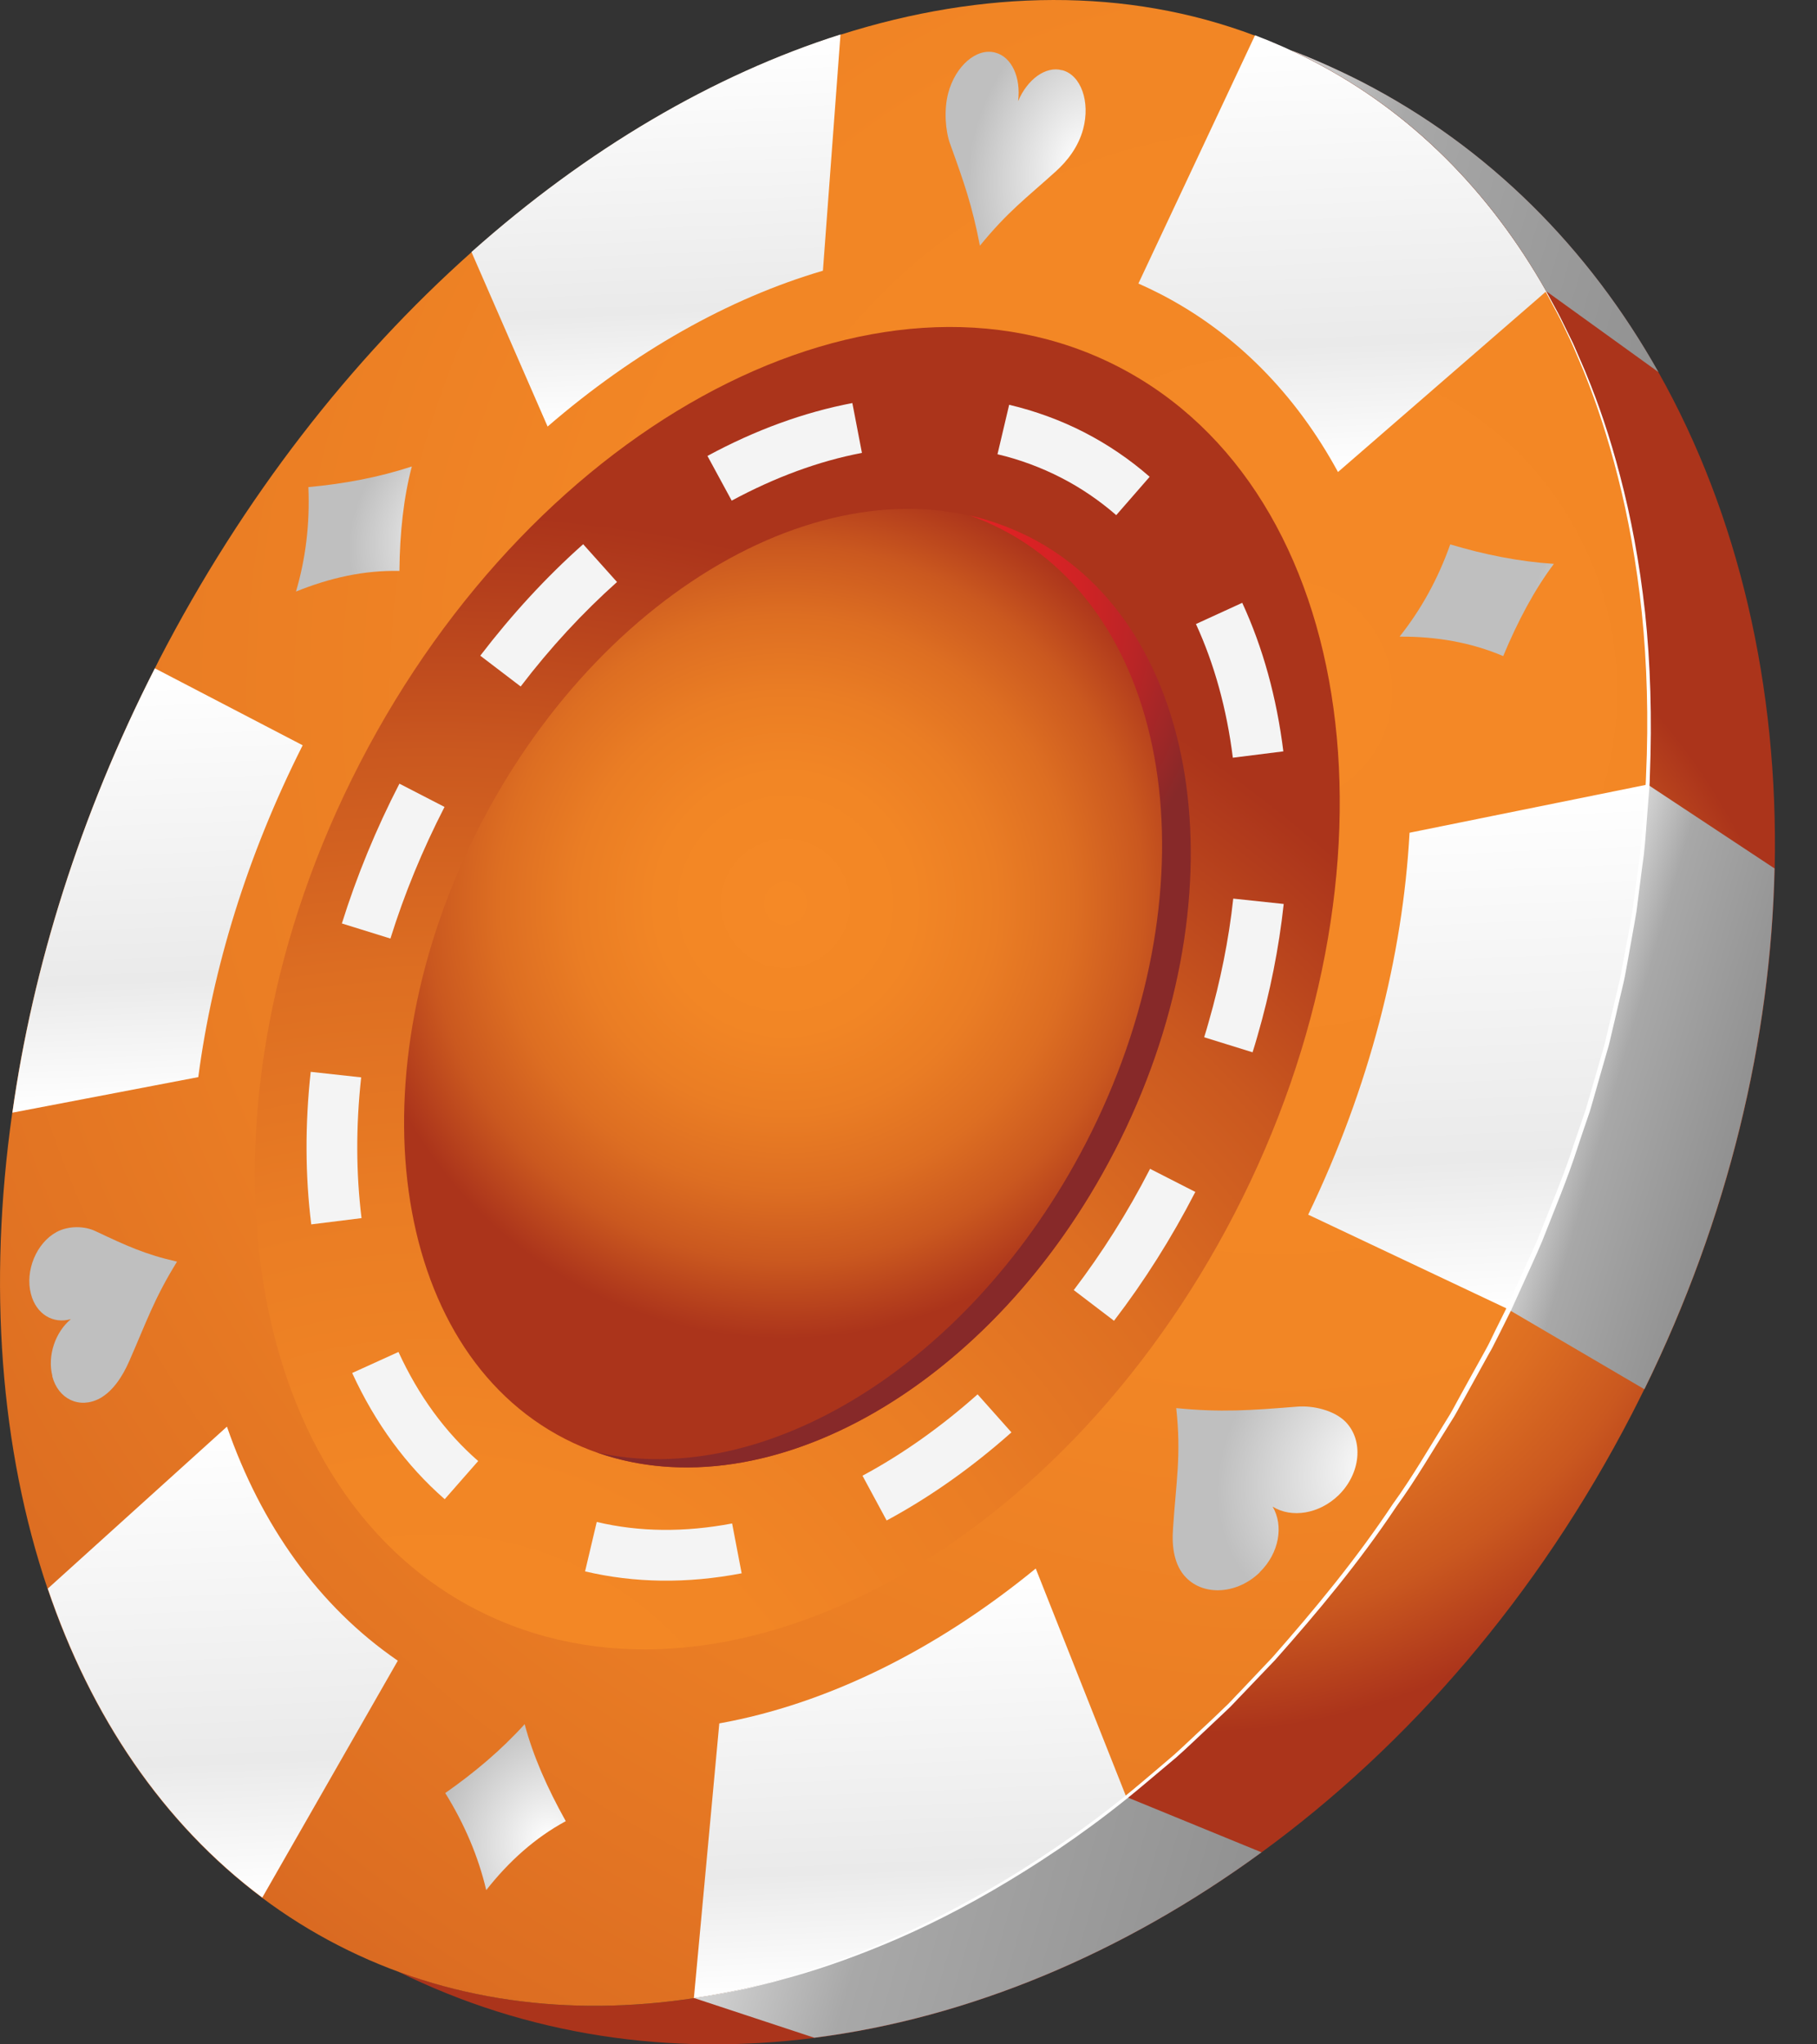 <svg width="40" height="45" viewBox="0 0 40 45" fill="none" xmlns="http://www.w3.org/2000/svg">
<rect x="0" y="0" width="40" height="45" fill="#333333" stroke="none"/>
<path d="M36.198 30.579C36.106 30.764 36.017 30.945 35.921 31.13C33.846 35.144 30.996 38.423 27.767 40.777C24.707 43.013 21.311 44.425 17.922 44.858C14.761 45.262 11.609 44.812 8.742 43.387C10.796 44.152 13.014 44.325 15.275 43.984C18.486 43.501 21.778 41.962 24.792 39.558C27.894 37.09 30.697 33.711 32.81 29.621C32.949 29.356 33.079 29.091 33.21 28.822C35.079 24.959 36.085 20.983 36.274 17.267C36.489 13.172 35.723 9.393 34.039 6.413C32.802 4.219 31.072 2.462 28.875 1.331C28.723 1.251 28.563 1.175 28.407 1.104C28.938 1.306 29.46 1.541 29.973 1.802C32.781 3.248 34.978 5.471 36.51 8.195C38.273 11.323 39.153 15.11 39.069 19.116C38.985 22.866 38.055 26.804 36.203 30.579H36.198Z" fill="url(#paint0_radial_78_1393)"/>
<path d="M33.21 28.822C33.084 29.087 32.949 29.356 32.81 29.621C30.701 33.711 27.894 37.09 24.791 39.558C21.778 41.958 18.482 43.496 15.271 43.984C12.522 44.4 9.836 44.051 7.437 42.816C6.848 42.513 6.292 42.164 5.77 41.773C3.586 40.138 1.999 37.78 1.048 34.972C0.008 31.899 -0.27 28.288 0.269 24.501C0.719 21.294 1.755 17.96 3.405 14.719C3.439 14.656 3.468 14.593 3.502 14.526C5.354 10.944 7.732 7.909 10.38 5.551C12.922 3.286 15.708 1.65 18.503 0.764C21.643 -0.233 24.8 -0.283 27.628 0.785C28.049 0.944 28.466 1.129 28.874 1.339C31.072 2.47 32.801 4.231 34.039 6.421C35.723 9.402 36.489 13.185 36.274 17.275C36.081 20.991 35.075 24.967 33.21 28.83V28.822Z" fill="url(#paint1_radial_78_1393)"/>
<path d="M27.178 26.712C23.276 34.266 15.801 38.171 10.485 35.43C5.169 32.693 4.024 24.345 7.926 16.791C11.828 9.238 19.303 5.333 24.619 8.073C29.935 10.814 31.08 19.158 27.178 26.712Z" fill="url(#paint2_radial_78_1393)"/>
<path d="M18.116 5.959C16.037 6.569 13.957 7.746 12.055 9.389L10.379 5.547C12.922 3.281 15.708 1.646 18.503 0.759L18.116 5.959Z" fill="url(#paint3_linear_78_1393)"/>
<path d="M4.361 23.71L0.273 24.492C0.724 21.285 1.759 17.952 3.409 14.711L6.663 16.405C5.442 18.826 4.68 21.319 4.365 23.71H4.361Z" fill="url(#paint4_linear_78_1393)"/>
<path d="M8.759 36.552L5.774 41.769C3.59 40.134 2.003 37.776 1.052 34.968L4.996 31.403C5.745 33.564 7.012 35.358 8.759 36.556V36.552Z" fill="url(#paint5_linear_78_1393)"/>
<path d="M24.796 39.558C21.782 41.958 18.486 43.496 15.275 43.984L15.835 37.935C18.196 37.511 20.604 36.325 22.801 34.526L24.796 39.558Z" fill="url(#paint6_linear_78_1393)"/>
<path d="M33.21 28.822L28.799 26.737C30.15 23.929 30.882 21.041 31.03 18.33L36.279 17.267C36.085 20.982 35.079 24.959 33.214 28.822H33.21Z" fill="url(#paint7_linear_78_1393)"/>
<path d="M34.039 6.413L29.455 10.39C28.534 8.696 27.22 7.334 25.537 6.468C25.381 6.388 25.221 6.312 25.061 6.241L27.629 0.776C28.049 0.936 28.466 1.121 28.875 1.331C31.072 2.462 32.802 4.223 34.039 6.413Z" fill="url(#paint8_linear_78_1393)"/>
<path d="M12.88 34.589L13.137 33.501C14.071 33.723 15.073 33.732 16.117 33.534L16.327 34.631C15.127 34.862 13.97 34.846 12.88 34.589ZM9.79 33C8.948 32.265 8.262 31.331 7.753 30.222L8.772 29.759C9.214 30.722 9.803 31.529 10.527 32.16L9.79 33ZM19.518 33.467L18.987 32.483C19.863 32.013 20.717 31.407 21.521 30.692L22.266 31.529C21.395 32.303 20.473 32.954 19.522 33.467H19.518ZM6.852 26.951C6.718 25.88 6.713 24.749 6.84 23.593L7.951 23.715C7.833 24.787 7.837 25.825 7.959 26.813L6.852 26.951ZM24.526 29.074L23.638 28.397C24.261 27.578 24.825 26.687 25.309 25.745L25.318 25.728L26.315 26.237L26.303 26.258C25.789 27.254 25.192 28.2 24.526 29.07V29.074ZM8.595 20.659L7.526 20.327C7.854 19.28 8.279 18.246 8.793 17.25L9.786 17.762C9.302 18.704 8.902 19.675 8.595 20.659ZM27.578 23.164L26.509 22.832C26.543 22.723 26.576 22.613 26.606 22.504C26.867 21.596 27.052 20.68 27.149 19.78L28.26 19.898C28.155 20.865 27.961 21.844 27.679 22.815C27.645 22.933 27.612 23.046 27.574 23.164H27.578ZM11.461 15.11L10.573 14.433C11.264 13.53 12.025 12.701 12.838 11.979L13.583 12.811C12.825 13.488 12.11 14.261 11.466 15.106L11.461 15.11ZM27.14 16.678C27.006 15.606 26.732 14.614 26.328 13.736L27.347 13.269C27.801 14.253 28.104 15.35 28.252 16.539L27.145 16.678H27.14ZM16.108 11.02L15.574 10.036C16.626 9.465 17.703 9.074 18.764 8.872L18.975 9.969C18.023 10.15 17.059 10.507 16.108 11.02ZM24.573 11.339C24.202 11.016 23.794 10.738 23.361 10.516C22.919 10.289 22.443 10.112 21.959 9.999L22.216 8.91C22.784 9.044 23.352 9.25 23.874 9.519C24.388 9.784 24.872 10.112 25.309 10.495L24.577 11.335L24.573 11.339Z" fill="#F4F4F4"/>
<path d="M24.531 25.346C21.702 30.823 16.285 33.652 12.43 31.668C8.578 29.684 7.745 23.635 10.573 18.158C13.402 12.68 18.819 9.851 22.674 11.835C26.526 13.819 27.359 19.868 24.531 25.346Z" fill="url(#paint9_radial_78_1393)"/>
<path d="M24.531 25.346C21.87 30.495 16.925 33.303 13.141 31.971C16.828 32.807 21.386 30.028 23.903 25.165C26.732 19.688 25.903 13.639 22.051 11.651C21.82 11.533 21.584 11.428 21.34 11.344C21.803 11.449 22.249 11.613 22.683 11.831C26.534 13.816 27.363 19.864 24.535 25.341L24.531 25.346Z" fill="url(#paint10_radial_78_1393)"/>
<path d="M36.51 8.191L34.039 6.409C32.802 4.215 31.072 2.458 28.874 1.327C28.723 1.247 28.563 1.171 28.407 1.1C28.938 1.302 29.459 1.537 29.973 1.798C32.781 3.244 34.978 5.467 36.51 8.191Z" fill="url(#paint11_linear_78_1393)"/>
<path d="M36.199 30.579L33.21 28.826C35.079 24.963 36.085 20.986 36.274 17.271L39.065 19.116C38.981 22.866 38.05 26.804 36.199 30.579Z" fill="url(#paint12_linear_78_1393)"/>
<path d="M27.771 40.773C24.712 43.009 21.315 44.421 17.926 44.854L15.279 43.98C18.49 43.496 21.782 41.958 24.796 39.554L27.771 40.773Z" fill="url(#paint13_linear_78_1393)"/>
<path fill-rule="evenodd" clip-rule="evenodd" d="M23.386 1.545C23.798 1.655 24.005 2.239 23.845 2.84C23.739 3.235 23.495 3.546 23.238 3.777C22.578 4.374 22.195 4.647 21.572 5.408C21.399 4.513 21.218 4.004 20.915 3.164C20.814 2.886 20.776 2.424 20.873 2.054C21.033 1.449 21.5 1.045 21.913 1.159C22.275 1.255 22.477 1.709 22.413 2.226C22.616 1.747 23.02 1.449 23.377 1.545H23.386Z" fill="url(#paint14_radial_78_1393)"/>
<path fill-rule="evenodd" clip-rule="evenodd" d="M27.733 34.61C27.245 35.085 26.517 35.14 26.113 34.728C25.848 34.459 25.793 34.047 25.823 33.648C25.89 32.614 26.008 32.042 25.894 30.995C26.879 31.092 27.515 31.046 28.567 30.962C28.916 30.936 29.375 31.046 29.623 31.298C30.023 31.71 29.956 32.433 29.468 32.912C29.038 33.328 28.432 33.421 28.016 33.164C28.264 33.585 28.159 34.19 27.733 34.606V34.61Z" fill="url(#paint15_radial_78_1393)"/>
<path fill-rule="evenodd" clip-rule="evenodd" d="M1.149 30.289C1.279 30.798 1.751 31.02 2.197 30.781C2.487 30.621 2.698 30.297 2.845 29.961C3.224 29.099 3.388 28.595 3.897 27.771C3.19 27.611 2.778 27.418 2.1 27.099C1.873 26.989 1.519 26.972 1.245 27.119C0.803 27.359 0.547 27.969 0.681 28.482C0.795 28.927 1.17 29.15 1.561 29.036C1.216 29.322 1.039 29.843 1.153 30.289H1.149Z" fill="url(#paint16_radial_78_1393)"/>
<path fill-rule="evenodd" clip-rule="evenodd" d="M31.926 11.983C32.684 12.21 33.441 12.361 34.207 12.412C33.782 12.979 33.416 13.664 33.092 14.442C32.381 14.139 31.619 14.009 30.811 14.013C31.282 13.42 31.657 12.744 31.926 11.983Z" fill="url(#paint17_radial_78_1393)"/>
<path fill-rule="evenodd" clip-rule="evenodd" d="M6.789 10.722C7.576 10.65 8.338 10.507 9.066 10.268C8.885 10.953 8.801 11.726 8.793 12.567C8.018 12.55 7.265 12.718 6.516 13.021C6.73 12.294 6.823 11.529 6.789 10.722Z" fill="url(#paint18_radial_78_1393)"/>
<path fill-rule="evenodd" clip-rule="evenodd" d="M9.799 39.47C10.447 39.016 11.036 38.52 11.55 37.952C11.731 38.637 12.042 39.348 12.455 40.087C11.777 40.453 11.2 40.974 10.704 41.605C10.531 40.869 10.228 40.155 9.803 39.47H9.799Z" fill="url(#paint19_radial_78_1393)"/>
<path d="M34.039 6.413C34.039 6.413 34.127 6.577 34.296 6.884C34.38 7.039 34.468 7.233 34.582 7.46C34.641 7.573 34.691 7.699 34.75 7.834C34.805 7.968 34.873 8.107 34.931 8.258C35.18 8.859 35.441 9.608 35.668 10.486C35.9 11.365 36.093 12.374 36.215 13.483C36.333 14.593 36.371 15.808 36.32 17.086C36.32 17.245 36.304 17.409 36.291 17.569C36.278 17.729 36.266 17.893 36.253 18.057C36.228 18.385 36.207 18.717 36.156 19.049C36.114 19.381 36.068 19.721 36.026 20.062C35.971 20.398 35.904 20.739 35.845 21.083C35.811 21.256 35.786 21.428 35.748 21.6C35.706 21.773 35.668 21.945 35.626 22.117C35.588 22.29 35.546 22.462 35.504 22.639C35.462 22.811 35.428 22.988 35.373 23.16C35.272 23.505 35.175 23.853 35.075 24.202L34.999 24.463L34.91 24.724C34.851 24.896 34.792 25.068 34.734 25.245C34.511 25.943 34.22 26.628 33.951 27.317C33.808 27.658 33.648 27.994 33.496 28.334L33.265 28.843L33.016 29.343L32.89 29.591C32.848 29.68 32.802 29.755 32.755 29.839L32.486 30.327L32.217 30.814C32.124 30.974 32.044 31.142 31.939 31.298C31.543 31.924 31.173 32.567 30.739 33.164C29.927 34.383 28.997 35.497 28.07 36.54C27.826 36.792 27.591 37.044 27.351 37.292C27.229 37.414 27.119 37.544 26.993 37.658C26.871 37.776 26.745 37.889 26.623 38.007C26.374 38.238 26.139 38.469 25.89 38.688C25.638 38.898 25.389 39.108 25.145 39.314C24.164 40.138 23.163 40.827 22.207 41.403C21.247 41.983 20.33 42.441 19.492 42.79C18.655 43.139 17.901 43.391 17.27 43.559C17.114 43.606 16.963 43.644 16.824 43.677C16.681 43.711 16.55 43.745 16.428 43.774C16.18 43.824 15.969 43.871 15.797 43.9C15.451 43.959 15.271 43.988 15.271 43.988C15.271 43.988 15.451 43.955 15.797 43.896C15.969 43.866 16.18 43.816 16.428 43.761C16.55 43.732 16.681 43.698 16.824 43.66C16.963 43.627 17.114 43.589 17.27 43.538C17.897 43.362 18.646 43.105 19.48 42.748C20.313 42.391 21.226 41.924 22.182 41.349C23.137 40.768 24.131 40.079 25.107 39.255C25.351 39.049 25.6 38.839 25.848 38.625C26.092 38.406 26.328 38.175 26.576 37.948C26.698 37.834 26.82 37.717 26.942 37.599C27.069 37.485 27.178 37.355 27.3 37.233C27.536 36.985 27.772 36.733 28.012 36.481C28.933 35.434 29.855 34.324 30.663 33.105C31.093 32.513 31.459 31.874 31.85 31.247C31.951 31.092 32.035 30.924 32.124 30.764L32.393 30.276L32.663 29.789C32.705 29.709 32.755 29.625 32.793 29.545L32.915 29.293L33.164 28.793L33.395 28.284C33.547 27.948 33.707 27.611 33.854 27.271C34.123 26.581 34.418 25.905 34.641 25.207C34.7 25.035 34.759 24.862 34.818 24.69L34.906 24.433L34.982 24.173C35.083 23.824 35.184 23.479 35.281 23.135C35.336 22.962 35.369 22.79 35.411 22.618C35.453 22.445 35.491 22.269 35.533 22.101C35.575 21.928 35.613 21.756 35.655 21.584C35.693 21.411 35.718 21.239 35.752 21.071C35.815 20.726 35.883 20.39 35.937 20.049C35.984 19.709 36.026 19.377 36.072 19.045C36.123 18.712 36.144 18.38 36.169 18.052C36.181 17.889 36.194 17.725 36.207 17.565C36.219 17.401 36.232 17.245 36.236 17.086C36.295 15.812 36.257 14.601 36.144 13.492C36.026 12.382 35.841 11.377 35.617 10.499C35.394 9.62 35.142 8.868 34.902 8.267C34.843 8.115 34.78 7.977 34.725 7.842C34.666 7.708 34.616 7.582 34.561 7.468C34.452 7.241 34.363 7.044 34.279 6.892C34.115 6.581 34.026 6.421 34.026 6.421L34.039 6.413Z" fill="white"/>
<defs>
<radialGradient id="paint0_radial_78_1393" cx="0" cy="0" r="1" gradientUnits="userSpaceOnUse" gradientTransform="translate(26.275 24.591) rotate(16.08) scale(18.346 18.325)">
<stop stop-color="#F58926"/>
<stop offset="0.22" stop-color="#F28625"/>
<stop offset="0.36" stop-color="#EA7D24"/>
<stop offset="0.49" stop-color="#DD6E22"/>
<stop offset="0.61" stop-color="#CA581F"/>
<stop offset="0.71" stop-color="#B23C1C"/>
<stop offset="0.74" stop-color="#AB341B"/>
</radialGradient>
<radialGradient id="paint1_radial_78_1393" cx="0" cy="0" r="1" gradientUnits="userSpaceOnUse" gradientTransform="translate(28.332 15.414) rotate(16.08) scale(67.735 67.658)">
<stop stop-color="#F58926"/>
<stop offset="0.22" stop-color="#F28625"/>
<stop offset="0.36" stop-color="#EA7D24"/>
<stop offset="0.49" stop-color="#DD6E22"/>
<stop offset="0.61" stop-color="#CA581F"/>
<stop offset="0.71" stop-color="#B23C1C"/>
<stop offset="0.74" stop-color="#AB341B"/>
</radialGradient>
<radialGradient id="paint2_radial_78_1393" cx="0" cy="0" r="1" gradientUnits="userSpaceOnUse" gradientTransform="translate(9.273 41.43) rotate(16.08) scale(41.094 41.047)">
<stop stop-color="#F58926"/>
<stop offset="0.22" stop-color="#F28625"/>
<stop offset="0.36" stop-color="#EA7D24"/>
<stop offset="0.49" stop-color="#DD6E22"/>
<stop offset="0.61" stop-color="#CA581F"/>
<stop offset="0.71" stop-color="#B23C1C"/>
<stop offset="0.74" stop-color="#AB341B"/>
</radialGradient>
<linearGradient id="paint3_linear_78_1393" x1="14.688" y1="9.28" x2="14.347" y2="0.926" gradientUnits="userSpaceOnUse">
<stop stop-color="white"/>
<stop offset="0.29" stop-color="#EAEAEA"/>
<stop offset="1" stop-color="white"/>
</linearGradient>
<linearGradient id="paint4_linear_78_1393" x1="3.619" y1="24.356" x2="3.229" y2="14.719" gradientUnits="userSpaceOnUse">
<stop stop-color="white"/>
<stop offset="0.29" stop-color="#EAEAEA"/>
<stop offset="1" stop-color="white"/>
</linearGradient>
<linearGradient id="paint5_linear_78_1393" x1="5.146" y1="41.794" x2="4.726" y2="31.413" gradientUnits="userSpaceOnUse">
<stop stop-color="white"/>
<stop offset="0.29" stop-color="#EAEAEA"/>
<stop offset="1" stop-color="white"/>
</linearGradient>
<linearGradient id="paint6_linear_78_1393" x1="20.11" y1="43.784" x2="19.738" y2="34.646" gradientUnits="userSpaceOnUse">
<stop stop-color="white"/>
<stop offset="0.29" stop-color="#EAEAEA"/>
<stop offset="1" stop-color="white"/>
</linearGradient>
<linearGradient id="paint7_linear_78_1393" x1="32.815" y1="28.838" x2="32.346" y2="17.428" gradientUnits="userSpaceOnUse">
<stop stop-color="white"/>
<stop offset="0.29" stop-color="#EAEAEA"/>
<stop offset="1" stop-color="white"/>
</linearGradient>
<linearGradient id="paint8_linear_78_1393" x1="29.713" y1="10.378" x2="29.32" y2="0.705" gradientUnits="userSpaceOnUse">
<stop stop-color="white"/>
<stop offset="0.29" stop-color="#EAEAEA"/>
<stop offset="1" stop-color="white"/>
</linearGradient>
<radialGradient id="paint9_radial_78_1393" cx="0" cy="0" r="1" gradientUnits="userSpaceOnUse" gradientTransform="translate(17.301 19.882) rotate(16.08) scale(12.967 12.952)">
<stop stop-color="#F58926"/>
<stop offset="0.22" stop-color="#F28625"/>
<stop offset="0.36" stop-color="#EA7D24"/>
<stop offset="0.49" stop-color="#DD6E22"/>
<stop offset="0.61" stop-color="#CA581F"/>
<stop offset="0.71" stop-color="#B23C1C"/>
<stop offset="0.74" stop-color="#AB341B"/>
</radialGradient>
<radialGradient id="paint10_radial_78_1393" cx="0" cy="0" r="1" gradientUnits="userSpaceOnUse" gradientTransform="translate(18.32 13.145) rotate(16.08) scale(11.267 11.254)">
<stop stop-color="#EA2224"/>
<stop offset="0.21" stop-color="#E72224"/>
<stop offset="0.36" stop-color="#DE2224"/>
<stop offset="0.49" stop-color="#CF2325"/>
<stop offset="0.6" stop-color="#B92526"/>
<stop offset="0.7" stop-color="#9D2727"/>
<stop offset="0.77" stop-color="#872929"/>
</radialGradient>
<linearGradient id="paint11_linear_78_1393" x1="27.769" y1="3.295" x2="37.137" y2="6.002" gradientUnits="userSpaceOnUse">
<stop stop-color="#D5D5D5"/>
<stop offset="0.29" stop-color="#A8A8A8"/>
<stop offset="1" stop-color="#919191"/>
</linearGradient>
<linearGradient id="paint12_linear_78_1393" x1="34.495" y1="23.421" x2="38.397" y2="24.548" gradientUnits="userSpaceOnUse">
<stop stop-color="#D5D5D5"/>
<stop offset="0.29" stop-color="#A8A8A8"/>
<stop offset="1" stop-color="#919191"/>
</linearGradient>
<linearGradient id="paint13_linear_78_1393" x1="16.211" y1="40.722" x2="26.889" y2="43.808" gradientUnits="userSpaceOnUse">
<stop stop-color="#D5D5D5"/>
<stop offset="0.29" stop-color="#A8A8A8"/>
<stop offset="1" stop-color="#919191"/>
</linearGradient>
<radialGradient id="paint14_radial_78_1393" cx="0" cy="0" r="1" gradientUnits="userSpaceOnUse" gradientTransform="translate(23.79 3.528) rotate(14.831) scale(2.419 3.544)">
<stop stop-color="white"/>
<stop offset="1" stop-color="#BFBFBF"/>
</radialGradient>
<radialGradient id="paint15_radial_78_1393" cx="0" cy="0" r="1" gradientUnits="userSpaceOnUse" gradientTransform="translate(30.378 32.222) rotate(135.658) scale(3.869 3.264)">
<stop stop-color="white"/>
<stop offset="1" stop-color="#BFBFBF"/>
</radialGradient>
<radialGradient id="paint16_radial_78_1393" cx="0" cy="0" r="1" gradientUnits="userSpaceOnUse" gradientTransform="translate(7.457 48.497) rotate(75.381) scale(2.984 2.788)">
<stop stop-color="white"/>
<stop offset="1" stop-color="#BFBFBF"/>
</radialGradient>
<radialGradient id="paint17_radial_78_1393" cx="0" cy="0" r="1" gradientUnits="userSpaceOnUse" gradientTransform="translate(36.451 13.27) rotate(64.65) scale(2.415 2.84)">
<stop stop-color="white"/>
<stop offset="1" stop-color="#BFBFBF"/>
</radialGradient>
<radialGradient id="paint18_radial_78_1393" cx="0" cy="0" r="1" gradientUnits="userSpaceOnUse" gradientTransform="translate(10.301 11.643) rotate(42.712) scale(2.416 2.839)">
<stop stop-color="white"/>
<stop offset="1" stop-color="#BFBFBF"/>
</radialGradient>
<radialGradient id="paint19_radial_78_1393" cx="0" cy="0" r="1" gradientUnits="userSpaceOnUse" gradientTransform="translate(12.056 40.502) rotate(13.043) scale(2.418 2.837)">
<stop stop-color="white"/>
<stop offset="1" stop-color="#BFBFBF"/>
</radialGradient>
</defs>
</svg>
